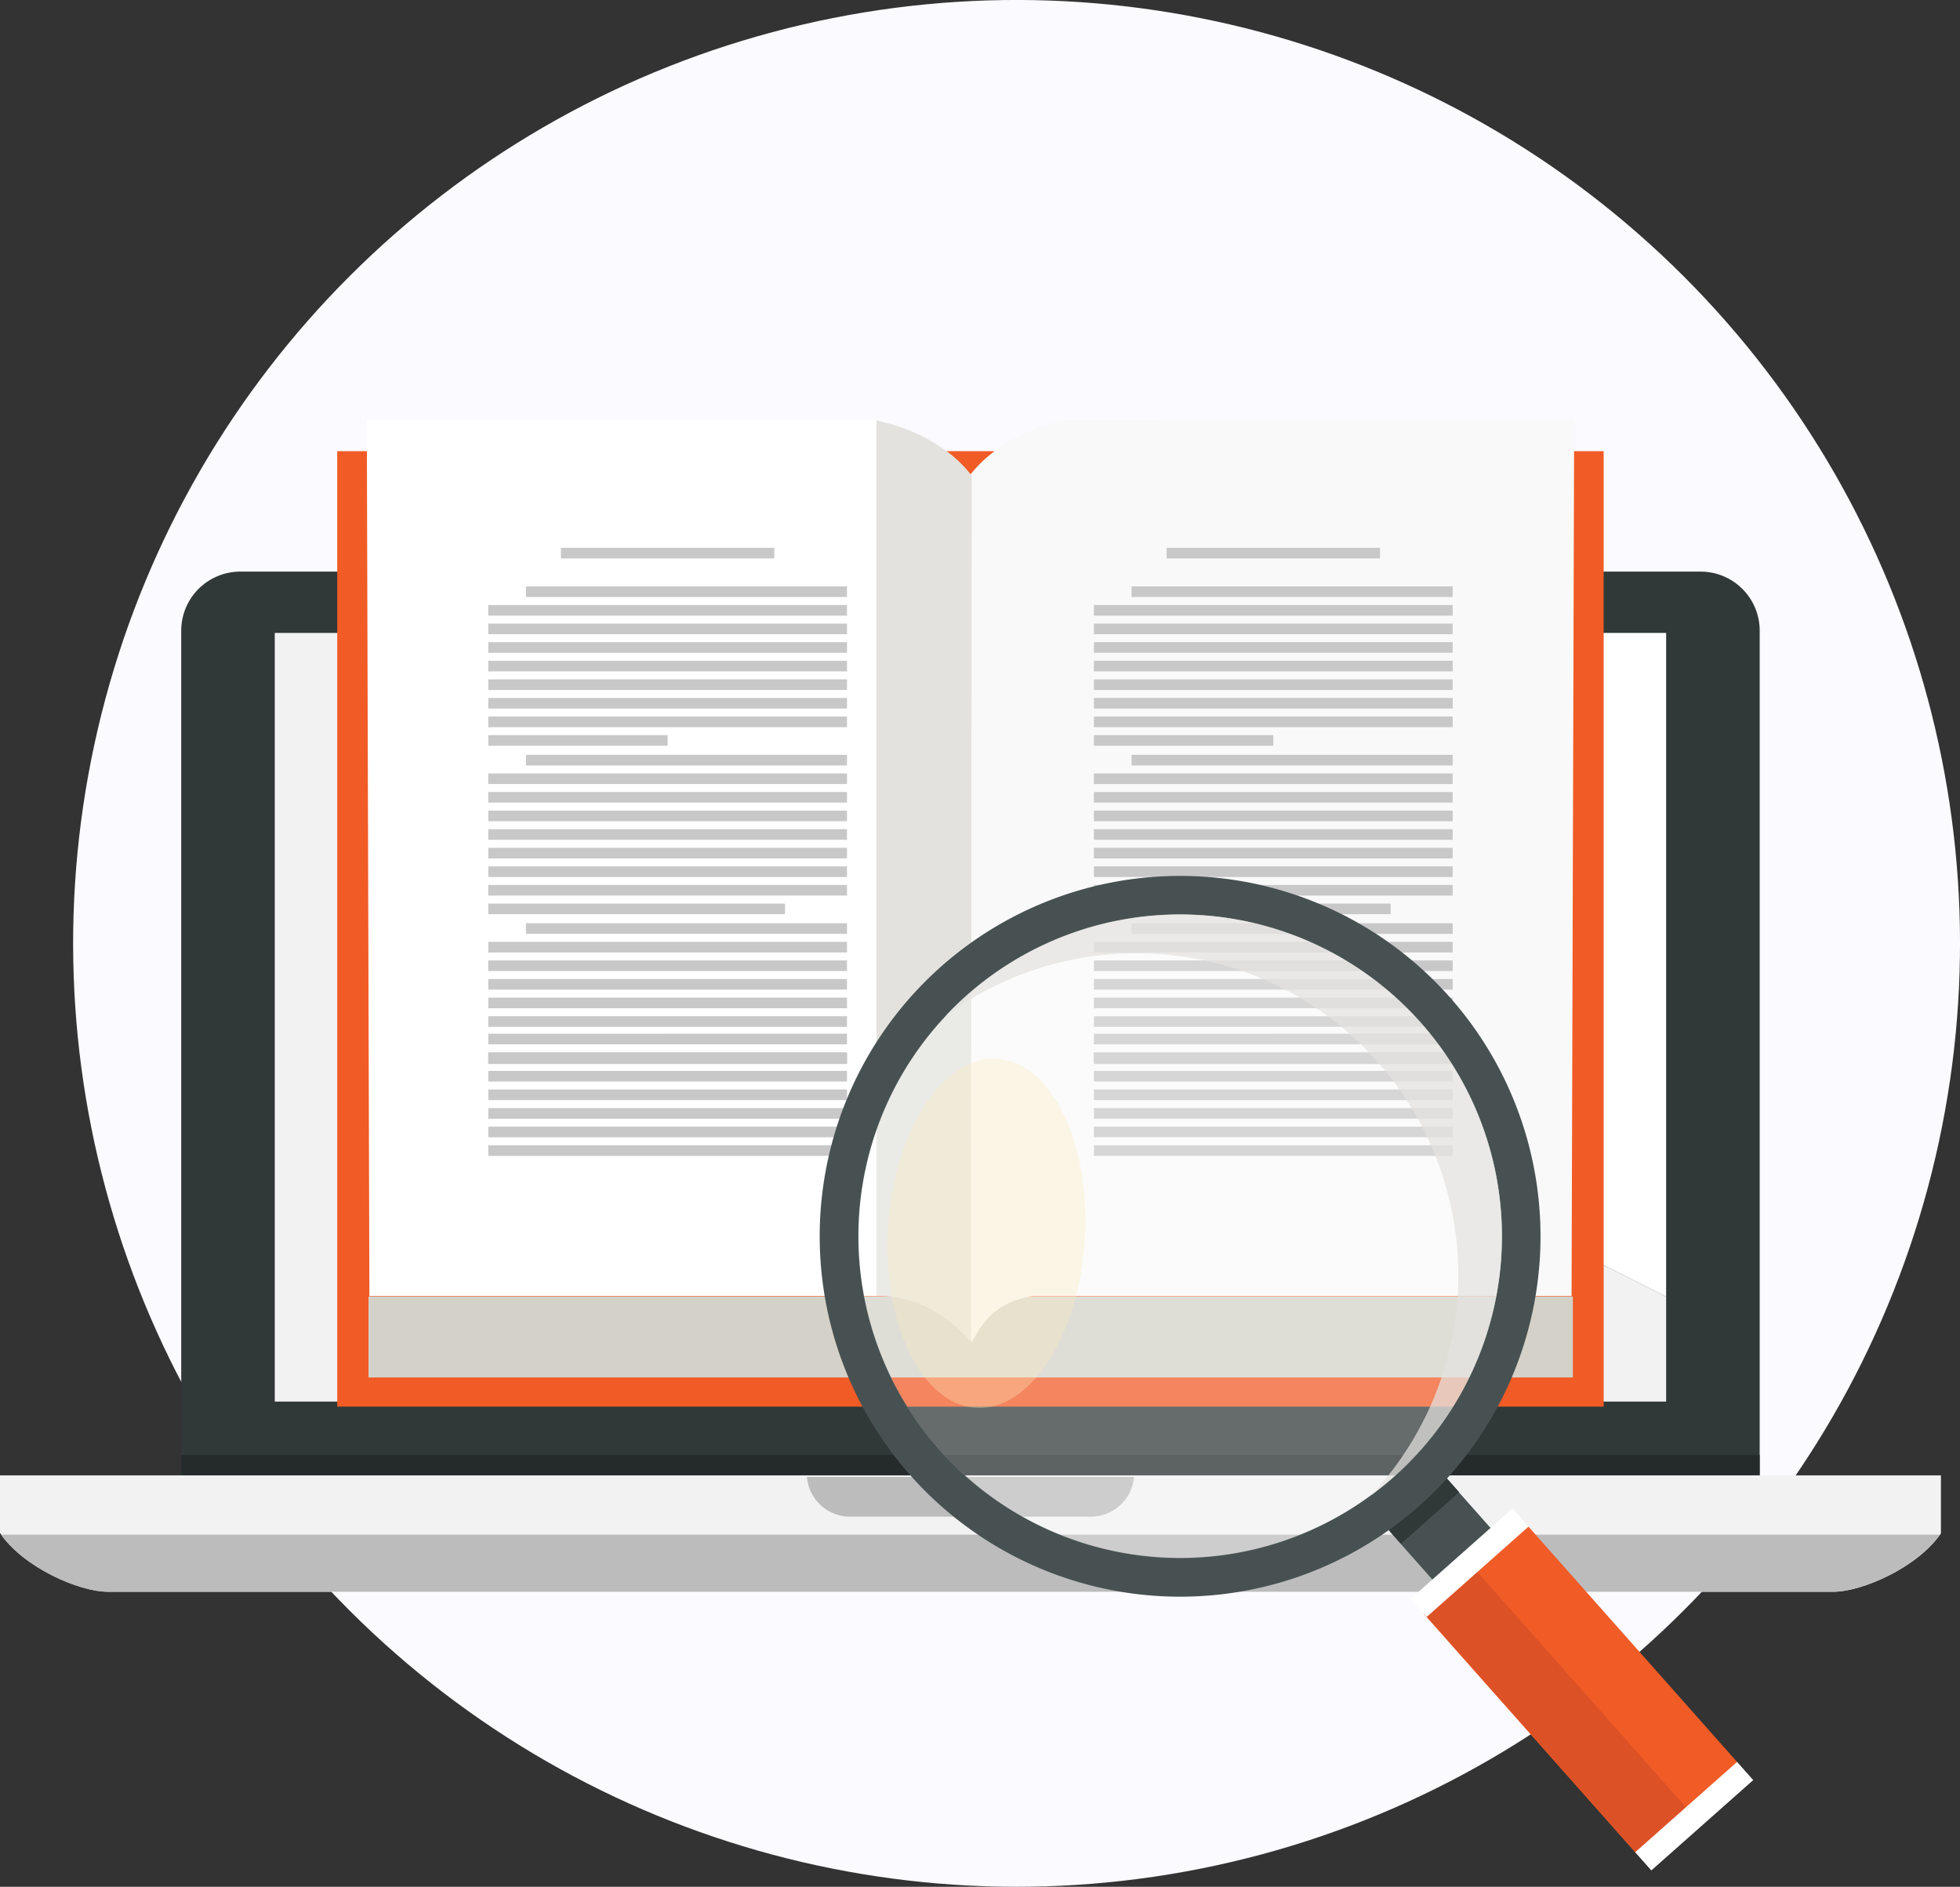 <svg xmlns="http://www.w3.org/2000/svg" viewBox="0 0 751.09 723.06"><rect x="0" y="0" width="751.09" height="723.06" fill="#333333" stroke="none"/><defs><style>.cls-1{isolation:isolate;}.cls-2{fill:#fafaff;}.cls-3{fill:#303838;}.cls-4{fill:#252b2b;}.cls-5,.cls-8{fill:#f3f2f2;}.cls-10,.cls-15,.cls-5,.cls-6{fill-rule:evenodd;}.cls-6,.cls-7{fill:#bbbcbb;}.cls-19,.cls-9{fill:#fff;}.cls-10,.cls-17{fill:#f05b26;}.cls-11{fill:#d3d1c8;}.cls-12{fill:#f9f9f9;}.cls-13,.cls-20{fill:#e3e2df;}.cls-14,.cls-15{fill:#c9c8c9;}.cls-16{fill:#475151;}.cls-18{fill:#dd5126;}.cls-19{opacity:0.26;}.cls-20{opacity:0.72;mix-blend-mode:multiply;}.cls-21{fill:#fbe9be;opacity:0.33;mix-blend-mode:overlay;}</style></defs><g class="cls-1"><g id="Capa_2" data-name="Capa 2"><g id="Layer_1" data-name="Layer 1"><circle class="cls-2" cx="389.56" cy="361.53" r="361.53" transform="translate(-141.54 381.35) rotate(-45)"></circle><path class="cls-3" d="M674.33,563.93a22.64,22.64,0,0,1-22.64,22.65H92.09a22.64,22.64,0,0,1-22.64-22.65V241.7a22.64,22.64,0,0,1,22.64-22.64h559.6a22.64,22.64,0,0,1,22.64,22.64Z"></path><path class="cls-4" d="M69.45,557.59v9.28c0,10.89,10.13,19.71,22.64,19.71h559.6c12.51,0,22.64-8.82,22.64-19.71v-9.28Z"></path><path class="cls-5" d="M743.78,565.4H0v22.06C8.83,600.61,30.3,610,41.32,610H702.6c10.94,0,32.27-9.3,41.18-22.36Z"></path><path class="cls-6" d="M.4,588.14c9.1,12.8,30,21.87,40.86,21.87H702.54c10.81,0,31.74-9.07,40.84-21.87Z"></path><path class="cls-7" d="M309.22,566a16.59,16.59,0,0,0,16.52,15.22H418A16.59,16.59,0,0,0,434.56,566Z"></path><polygon class="cls-8" points="134.02 242.56 105.29 242.56 105.29 537.12 638.48 537.12 638.48 496.93 134.02 242.56"></polygon><polygon class="cls-9" points="638.48 242.56 134.02 242.56 638.48 496.93 638.48 242.56"></polygon><polygon class="cls-10" points="614.54 539.06 129.23 539.06 129.23 172.9 373.76 172.9 614.54 172.9 614.54 539.06"></polygon><rect class="cls-11" x="141.21" y="496.85" width="461.54" height="31.03"></rect><path class="cls-12" d="M408.61,161c-16,3.27-29.41,11.11-37.22,21.46V496.67l.95,17.71c3.11-5.11,7.11-14.89,23.08-17.71H602.24l1-335.88Z"></path><path class="cls-9" d="M335.17,161c16,3.27,29.42,11.11,37.23,21.46V514.17c-5.55-7.35-13.91-13.42-24-17.5H141.56l-1-335.88Z"></path><path class="cls-13" d="M335.85,161.12V496.67s20.19-1.86,36.27,17.94l.28-332.18C364.71,172.23,351.59,164.48,335.85,161.12Z"></path><rect class="cls-14" x="214.96" y="209.94" width="81.76" height="4.06"></rect><rect class="cls-14" x="201.53" y="224.73" width="123.05" height="4.06"></rect><rect class="cls-14" x="187.11" y="231.86" width="137.47" height="4.07"></rect><rect class="cls-14" x="187.11" y="238.98" width="137.47" height="4.07"></rect><rect class="cls-14" x="187.11" y="246.1" width="137.47" height="4.07"></rect><rect class="cls-14" x="187.11" y="253.23" width="137.47" height="4.07"></rect><rect class="cls-14" x="187.11" y="260.35" width="137.47" height="4.07"></rect><rect class="cls-14" x="187.11" y="267.47" width="137.47" height="4.07"></rect><rect class="cls-14" x="187.11" y="274.59" width="137.47" height="4.08"></rect><rect class="cls-14" x="187.11" y="281.72" width="68.73" height="4.07"></rect><rect class="cls-14" x="201.53" y="289.27" width="123.05" height="4.07"></rect><rect class="cls-14" x="187.11" y="296.4" width="137.47" height="4.07"></rect><rect class="cls-14" x="187.11" y="303.52" width="137.47" height="4.06"></rect><rect class="cls-14" x="187.11" y="310.65" width="137.47" height="4.07"></rect><rect class="cls-14" x="187.11" y="317.77" width="137.47" height="4.06"></rect><rect class="cls-14" x="187.11" y="324.89" width="137.47" height="4.07"></rect><rect class="cls-14" x="187.11" y="332.02" width="137.47" height="4.07"></rect><rect class="cls-14" x="187.11" y="339.13" width="137.47" height="4.07"></rect><rect class="cls-14" x="187.11" y="346.27" width="113.71" height="4.07"></rect><rect class="cls-14" x="201.53" y="353.81" width="123.05" height="4.07"></rect><rect class="cls-14" x="187.11" y="360.94" width="137.47" height="4.07"></rect><rect class="cls-14" x="187.11" y="368.06" width="137.47" height="4.07"></rect><rect class="cls-14" x="187.11" y="375.18" width="137.47" height="4.07"></rect><rect class="cls-14" x="187.11" y="382.32" width="137.47" height="4.06"></rect><rect class="cls-14" x="187.11" y="389.44" width="137.47" height="4.07"></rect><rect class="cls-14" x="187.11" y="403.68" width="137.47" height="4.08"></rect><polygon class="cls-15" points="187.11 396.15 324.57 396.14 324.57 400.22 187.11 400.22 187.11 396.15"></polygon><rect class="cls-14" x="187.11" y="403.27" width="137.47" height="4.07"></rect><rect class="cls-14" x="187.11" y="410.4" width="137.47" height="4.07"></rect><rect class="cls-14" x="187.11" y="417.52" width="137.47" height="4.06"></rect><rect class="cls-14" x="187.11" y="424.65" width="137.47" height="4.07"></rect><rect class="cls-14" x="187.11" y="431.76" width="137.47" height="4.07"></rect><rect class="cls-14" x="187.11" y="438.89" width="137.47" height="4.07"></rect><rect class="cls-14" x="447.07" y="209.94" width="81.75" height="4.06"></rect><rect class="cls-14" x="433.63" y="224.73" width="123.05" height="4.06"></rect><rect class="cls-14" x="419.2" y="231.86" width="137.48" height="4.07"></rect><rect class="cls-14" x="419.2" y="238.98" width="137.48" height="4.07"></rect><rect class="cls-14" x="419.2" y="246.1" width="137.48" height="4.07"></rect><rect class="cls-14" x="419.2" y="253.23" width="137.48" height="4.07"></rect><rect class="cls-14" x="419.2" y="260.35" width="137.48" height="4.07"></rect><rect class="cls-14" x="419.2" y="267.47" width="137.48" height="4.07"></rect><rect class="cls-14" x="419.2" y="274.59" width="137.48" height="4.08"></rect><rect class="cls-14" x="419.2" y="281.72" width="68.74" height="4.07"></rect><rect class="cls-14" x="433.63" y="289.27" width="123.05" height="4.07"></rect><rect class="cls-14" x="419.2" y="296.4" width="137.48" height="4.07"></rect><rect class="cls-14" x="419.2" y="303.52" width="137.48" height="4.06"></rect><rect class="cls-14" x="419.2" y="310.65" width="137.48" height="4.07"></rect><rect class="cls-14" x="419.2" y="317.77" width="137.48" height="4.06"></rect><rect class="cls-14" x="419.2" y="324.89" width="137.48" height="4.07"></rect><rect class="cls-14" x="419.2" y="332.02" width="137.48" height="4.07"></rect><rect class="cls-14" x="419.2" y="339.13" width="137.48" height="4.07"></rect><rect class="cls-14" x="419.2" y="346.27" width="113.72" height="4.07"></rect><rect class="cls-14" x="433.63" y="353.81" width="123.05" height="4.07"></rect><rect class="cls-14" x="419.2" y="360.94" width="137.48" height="4.07"></rect><rect class="cls-14" x="419.2" y="368.06" width="137.48" height="4.07"></rect><rect class="cls-14" x="419.2" y="375.18" width="137.48" height="4.07"></rect><rect class="cls-14" x="419.2" y="382.32" width="137.48" height="4.06"></rect><rect class="cls-14" x="419.2" y="389.44" width="137.48" height="4.07"></rect><rect class="cls-14" x="419.2" y="403.68" width="137.48" height="4.08"></rect><polygon class="cls-15" points="419.2 396.15 556.68 396.14 556.68 400.22 419.2 400.22 419.2 396.15"></polygon><rect class="cls-14" x="419.2" y="403.27" width="137.48" height="4.07"></rect><rect class="cls-14" x="419.2" y="410.4" width="137.48" height="4.07"></rect><rect class="cls-14" x="419.2" y="417.52" width="137.48" height="4.06"></rect><rect class="cls-14" x="419.2" y="424.65" width="137.48" height="4.07"></rect><rect class="cls-14" x="419.2" y="431.76" width="137.48" height="4.07"></rect><rect class="cls-14" x="419.2" y="438.89" width="137.48" height="4.07"></rect><rect class="cls-16" x="539.46" y="560.75" width="29.79" height="56.42" transform="translate(-251.17 516.08) rotate(-41.56)"></rect><rect class="cls-3" x="526.92" y="565.51" width="29.79" height="18.62" transform="translate(-244.94 504.22) rotate(-41.57)"></rect><rect class="cls-17" x="579.64" y="585.78" width="52.18" height="122.22" transform="translate(-276.67 564.74) rotate(-41.56)"></rect><rect class="cls-18" x="583.08" y="594.41" width="25.83" height="122.22" transform="translate(-284.85 560.47) rotate(-41.56)"></rect><rect class="cls-9" x="623.15" y="691.3" width="52.18" height="9.32" transform="translate(-298.27 605.95) rotate(-41.56)"></rect><rect class="cls-9" x="537.1" y="594.27" width="52.18" height="9.28" transform="translate(-255.55 524.46) rotate(-41.57)"></rect><path class="cls-16" d="M460.51,335.92A138.11,138.11,0,1,0,590.09,482.06,138.11,138.11,0,0,0,460.51,335.92Zm90.6,211.45a123.26,123.26,0,1,1-25.28-172.48A123.24,123.24,0,0,1,551.11,547.37Z"></path><path class="cls-19" d="M459.63,350.65A123.35,123.35,0,1,0,575.36,481.17,123.36,123.36,0,0,0,459.63,350.65Z"></path><path class="cls-20" d="M459.63,350.65a123.1,123.1,0,0,0-97.27,38.64,123.35,123.35,0,0,1,163,183.82,123.35,123.35,0,0,0-65.73-222.46Z"></path><path class="cls-21" d="M382,405.74c20.85,1.25,36,32.22,33.74,69.17S394.84,540.79,374,539.54s-36-32.22-33.73-69.17S361.17,404.49,382,405.74Z"></path></g></g></g></svg>